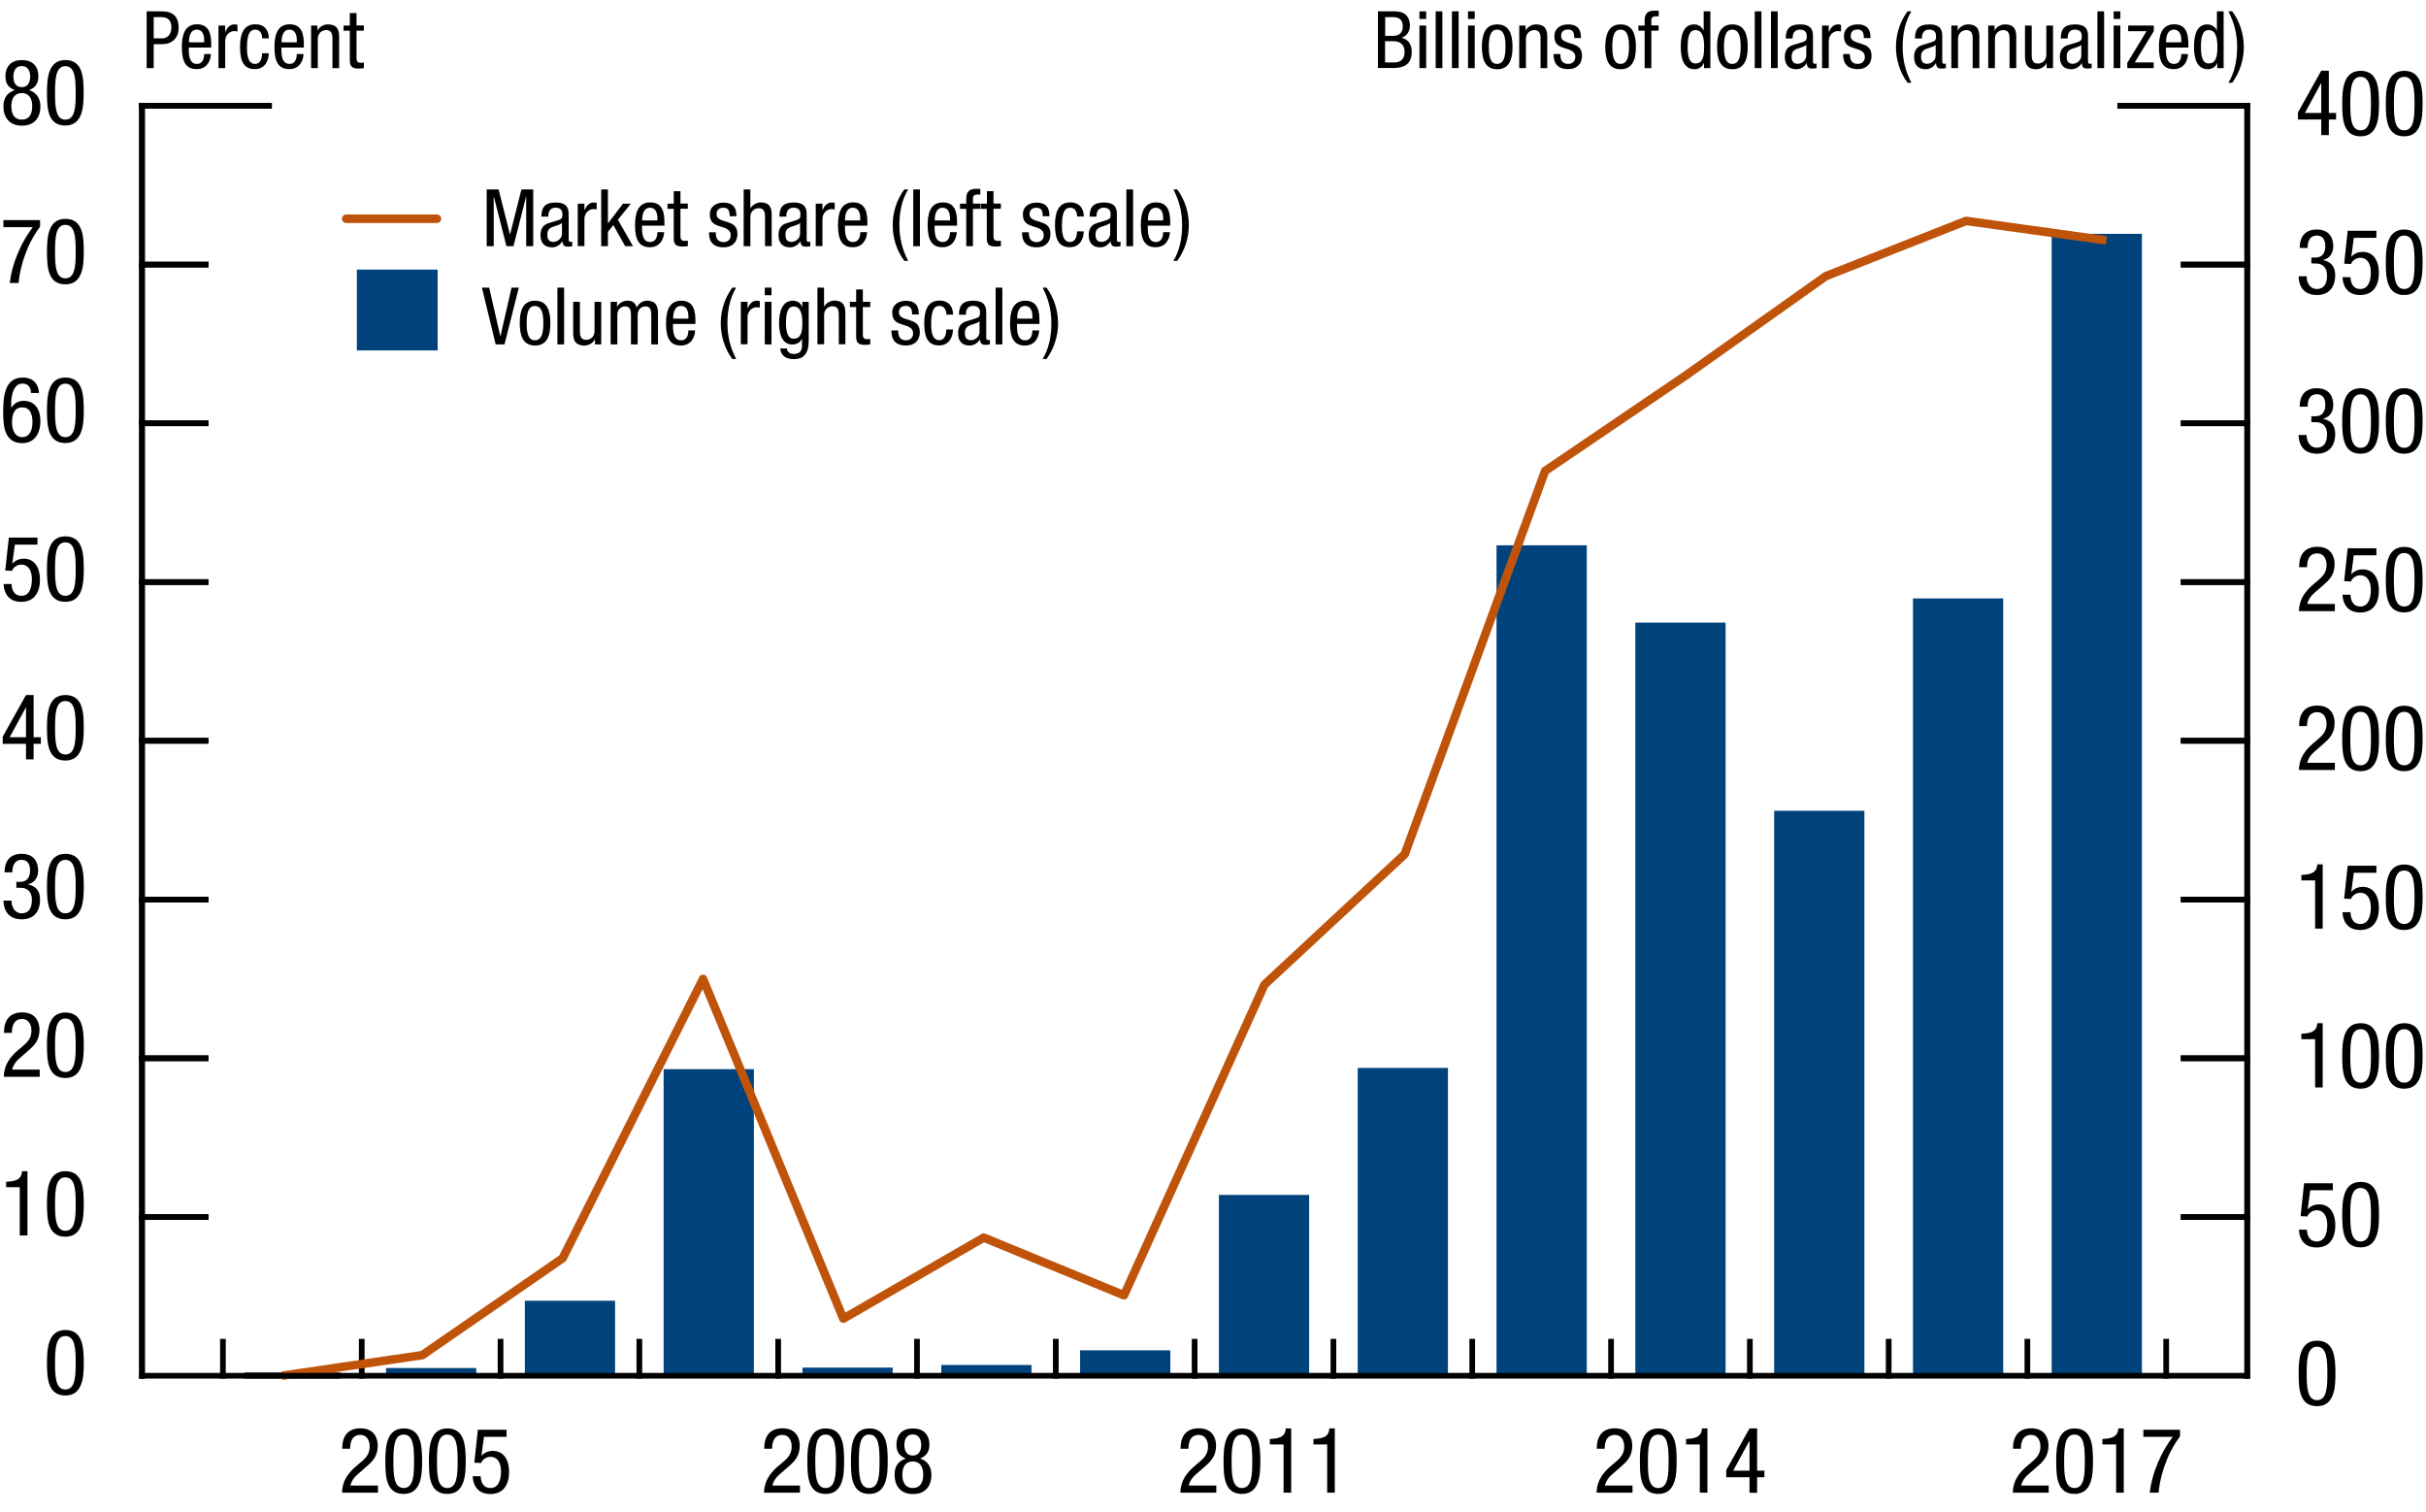 <?xml version="1.0" encoding="utf-8"?>
<!-- Generator: Adobe Illustrator 22.0.1, SVG Export Plug-In . SVG Version: 6.00 Build 0)  -->
<svg version="1.1" id="_x3C_Layer_x3E_" xmlns="http://www.w3.org/2000/svg" xmlns:xlink="http://www.w3.org/1999/xlink" x="0px"
	 y="0px" viewBox="0 0 213.74 133.22" style="enable-background:new 0 0 213.74 133.22;" xml:space="preserve">
<style type="text/css">
	.st0{fill:none;stroke:#000000;stroke-width:0.5;stroke-linecap:square;stroke-miterlimit:10;}
	.st1{fill:#00437C;}
	.st2{fill:none;stroke:#BF530A;stroke-width:0.75;stroke-linejoin:round;stroke-miterlimit:10;}
	.st3{fill:none;stroke:#BF530A;stroke-width:0.75;stroke-linecap:round;stroke-linejoin:round;stroke-miterlimit:10;}
</style>
<g>
	<rect x="21.79" y="121.17" class="st0" width="7.95" height="0.03"/>
	<rect x="34.01" y="120.52" class="st1" width="7.95" height="0.68"/>
	<rect x="46.24" y="114.59" class="st1" width="7.95" height="6.61"/>
	<rect x="58.47" y="94.19" class="st1" width="7.95" height="27.01"/>
	<rect x="70.7" y="120.48" class="st1" width="7.95" height="0.71"/>
	<rect x="82.93" y="120.25" class="st1" width="7.95" height="0.94"/>
	<rect x="95.16" y="118.96" class="st1" width="7.95" height="2.24"/>
	<rect x="107.39" y="105.27" class="st1" width="7.95" height="15.93"/>
	<rect x="119.62" y="94.08" class="st1" width="7.95" height="27.11"/>
	<rect x="131.85" y="48.04" class="st1" width="7.95" height="73.16"/>
	<rect x="144.08" y="54.85" class="st1" width="7.95" height="66.35"/>
	<rect x="156.31" y="71.43" class="st1" width="7.95" height="49.77"/>
	<rect x="168.54" y="52.72" class="st1" width="7.95" height="68.47"/>
	<rect x="180.76" y="20.6" class="st1" width="7.95" height="100.6"/>
	<line class="st0" x1="197.99" y1="107.22" x2="192.39" y2="107.22"/>
	<line class="st0" x1="197.99" y1="93.23" x2="192.39" y2="93.23"/>
	<line class="st0" x1="197.99" y1="79.25" x2="192.39" y2="79.25"/>
	<line class="st0" x1="197.99" y1="65.26" x2="192.39" y2="65.26"/>
	<line class="st0" x1="197.99" y1="51.28" x2="192.39" y2="51.28"/>
	<line class="st0" x1="197.99" y1="37.29" x2="192.39" y2="37.29"/>
	<line class="st0" x1="197.99" y1="23.31" x2="192.39" y2="23.31"/>
	<line class="st0" x1="197.99" y1="9.32" x2="192.39" y2="9.32"/>
	<g>
		<path d="M202.52,121.02c0-1.25,0.08-2.91,1.62-2.91s1.62,1.53,1.62,2.91c0,1.19-0.08,2.86-1.62,2.86S202.52,122.36,202.52,121.02z
			 M204.14,123.35c0.86,0,0.91-1.14,0.91-2.33c0-1.25-0.05-2.38-0.91-2.38s-0.91,1.13-0.91,2.38
			C203.23,122.21,203.28,123.35,204.14,123.35z"/>
	</g>
	<g>
		<path d="M203,104.24h2.53v0.62h-1.99l-0.22,1.64l0.02,0.02c0.23-0.28,0.61-0.42,0.99-0.42c0.86,0,1.42,0.67,1.42,1.86
			c0,1.06-0.46,1.94-1.65,1.94c-1.34,0-1.55-1.11-1.55-1.57h0.7c0,0.3,0.11,1.04,0.86,1.04c0.8,0,0.93-0.9,0.93-1.47
			c0-0.62-0.23-1.28-0.94-1.28c-0.49,0-0.8,0.42-0.8,0.55l-0.61-0.03L203,104.24z"/>
		<path d="M206.36,107.03c0-1.25,0.08-2.91,1.62-2.91s1.62,1.53,1.62,2.91c0,1.19-0.08,2.86-1.62,2.86S206.36,108.38,206.36,107.03z
			 M207.98,109.37c0.86,0,0.91-1.14,0.91-2.33c0-1.25-0.05-2.38-0.91-2.38s-0.91,1.13-0.91,2.38
			C207.07,108.23,207.12,109.37,207.98,109.37z"/>
	</g>
	<g>
		<path d="M202.76,91.07c0.71-0.04,1.36-0.12,1.4-0.93h0.48v5.66h-0.67v-4.25h-1.21V91.07z"/>
		<path d="M206.36,93.05c0-1.25,0.08-2.91,1.62-2.91s1.62,1.53,1.62,2.91c0,1.19-0.08,2.86-1.62,2.86S206.36,94.39,206.36,93.05z
			 M207.98,95.38c0.86,0,0.91-1.14,0.91-2.33c0-1.25-0.05-2.38-0.91-2.38s-0.91,1.13-0.91,2.38
			C207.07,94.24,207.12,95.38,207.98,95.38z"/>
		<path d="M210.2,93.05c0-1.25,0.08-2.91,1.62-2.91s1.62,1.53,1.62,2.91c0,1.19-0.08,2.86-1.62,2.86S210.2,94.39,210.2,93.05z
			 M211.82,95.38c0.86,0,0.91-1.14,0.91-2.33c0-1.25-0.05-2.38-0.91-2.38s-0.91,1.13-0.91,2.38
			C210.91,94.24,210.96,95.38,211.82,95.38z"/>
	</g>
	<g>
		<path d="M202.76,77.08c0.71-0.04,1.36-0.12,1.4-0.93h0.48v5.66h-0.67v-4.25h-1.21V77.08z"/>
		<path d="M206.84,76.27h2.53v0.62h-1.99l-0.22,1.64l0.02,0.02c0.23-0.28,0.61-0.42,0.99-0.42c0.86,0,1.42,0.67,1.42,1.86
			c0,1.06-0.46,1.94-1.65,1.94c-1.34,0-1.55-1.11-1.55-1.57h0.7c0,0.3,0.11,1.04,0.86,1.04c0.8,0,0.93-0.9,0.93-1.47
			c0-0.62-0.23-1.28-0.94-1.28c-0.49,0-0.8,0.42-0.8,0.55l-0.61-0.03L206.84,76.27z"/>
		<path d="M210.2,79.07c0-1.25,0.08-2.91,1.62-2.91s1.62,1.53,1.62,2.91c0,1.19-0.08,2.86-1.62,2.86S210.2,80.41,210.2,79.07z
			 M211.82,81.4c0.86,0,0.91-1.14,0.91-2.33c0-1.25-0.05-2.38-0.91-2.38s-0.91,1.13-0.91,2.38C210.91,80.26,210.96,81.4,211.82,81.4
			z"/>
	</g>
	<g>
		<path d="M205.72,67.83h-3.17c0-1.06,0.59-1.78,1.22-2.32l0.46-0.39c0.46-0.39,0.75-0.74,0.75-1.36c0-0.48-0.22-1.02-0.82-1.02
			c-0.87,0-0.9,0.9-0.9,1.22h-0.7c0-1.06,0.45-1.8,1.61-1.8c1.31,0,1.52,1.02,1.52,1.51c0,0.86-0.36,1.33-0.99,1.86l-0.8,0.7
			c-0.31,0.26-0.53,0.59-0.62,0.97h2.43V67.83z"/>
		<path d="M206.36,65.08c0-1.25,0.08-2.91,1.62-2.91s1.62,1.53,1.62,2.91c0,1.19-0.08,2.86-1.62,2.86S206.36,66.42,206.36,65.08z
			 M207.98,67.42c0.86,0,0.91-1.14,0.91-2.33c0-1.25-0.05-2.38-0.91-2.38s-0.91,1.13-0.91,2.38
			C207.07,66.27,207.12,67.42,207.98,67.42z"/>
		<path d="M210.2,65.08c0-1.25,0.08-2.91,1.62-2.91s1.62,1.53,1.62,2.91c0,1.19-0.08,2.86-1.62,2.86S210.2,66.42,210.2,65.08z
			 M211.82,67.42c0.86,0,0.91-1.14,0.91-2.33c0-1.25-0.05-2.38-0.91-2.38s-0.91,1.13-0.91,2.38
			C210.91,66.27,210.96,67.42,211.82,67.42z"/>
	</g>
	<g>
		<path d="M205.72,53.84h-3.17c0-1.06,0.59-1.78,1.22-2.32l0.46-0.39c0.46-0.39,0.75-0.74,0.75-1.36c0-0.48-0.22-1.02-0.82-1.02
			c-0.87,0-0.9,0.9-0.9,1.22h-0.7c0-1.06,0.45-1.8,1.61-1.8c1.31,0,1.52,1.02,1.52,1.51c0,0.86-0.36,1.33-0.99,1.86l-0.8,0.7
			c-0.31,0.26-0.53,0.59-0.62,0.97h2.43V53.84z"/>
		<path d="M206.84,48.3h2.53v0.62h-1.99l-0.22,1.64l0.02,0.02c0.23-0.28,0.61-0.42,0.99-0.42c0.86,0,1.42,0.67,1.42,1.86
			c0,1.06-0.46,1.94-1.65,1.94c-1.34,0-1.55-1.11-1.55-1.57h0.7c0,0.3,0.11,1.04,0.86,1.04c0.8,0,0.93-0.9,0.93-1.47
			c0-0.62-0.23-1.28-0.94-1.28c-0.49,0-0.8,0.42-0.8,0.55l-0.61-0.03L206.84,48.3z"/>
		<path d="M210.2,51.09c0-1.25,0.08-2.91,1.62-2.91s1.62,1.53,1.62,2.91c0,1.19-0.08,2.86-1.62,2.86S210.2,52.44,210.2,51.09z
			 M211.82,53.43c0.86,0,0.91-1.14,0.91-2.33c0-1.25-0.05-2.38-0.91-2.38s-0.91,1.13-0.91,2.38
			C210.91,52.29,210.96,53.43,211.82,53.43z"/>
	</g>
	<g>
		<path d="M203.66,36.67h0.35c0.6,0,0.86-0.43,0.86-1c0-0.51-0.19-0.94-0.74-0.94c-0.74,0-0.82,0.7-0.82,1.1h-0.7
			c0-0.96,0.46-1.63,1.5-1.63c1.18,0,1.46,0.83,1.46,1.47c0,0.58-0.28,1.06-0.88,1.21v0.02c0.64,0.13,1.05,0.53,1.05,1.32
			c0,1.03-0.52,1.75-1.61,1.75c-1.52,0-1.61-1.32-1.61-1.58v-0.07h0.7c0,0.52,0.26,1.12,0.9,1.12c0.42,0,0.9-0.21,0.9-1.17
			c0-0.67-0.32-1.08-1.02-1.08h-0.36V36.67z"/>
		<path d="M206.36,37.11c0-1.25,0.08-2.91,1.62-2.91s1.62,1.53,1.62,2.91c0,1.19-0.08,2.86-1.62,2.86S206.36,38.46,206.36,37.11z
			 M207.98,39.45c0.86,0,0.91-1.14,0.91-2.33c0-1.25-0.05-2.38-0.91-2.38s-0.91,1.13-0.91,2.38
			C207.07,38.3,207.12,39.45,207.98,39.45z"/>
		<path d="M210.2,37.11c0-1.25,0.08-2.91,1.62-2.91s1.62,1.53,1.62,2.91c0,1.19-0.08,2.86-1.62,2.86S210.2,38.46,210.2,37.11z
			 M211.82,39.45c0.86,0,0.91-1.14,0.91-2.33c0-1.25-0.05-2.38-0.91-2.38s-0.91,1.13-0.91,2.38
			C210.91,38.3,210.96,39.45,211.82,39.45z"/>
	</g>
	<g>
		<path d="M203.66,22.69h0.35c0.6,0,0.86-0.43,0.86-1c0-0.51-0.19-0.94-0.74-0.94c-0.74,0-0.82,0.7-0.82,1.1h-0.7
			c0-0.96,0.46-1.63,1.5-1.63c1.18,0,1.46,0.83,1.46,1.47c0,0.58-0.28,1.06-0.88,1.21v0.02c0.64,0.13,1.05,0.53,1.05,1.32
			c0,1.03-0.52,1.75-1.61,1.75c-1.52,0-1.61-1.32-1.61-1.58v-0.07h0.7c0,0.52,0.26,1.12,0.9,1.12c0.42,0,0.9-0.21,0.9-1.17
			c0-0.67-0.32-1.08-1.02-1.08h-0.36V22.69z"/>
		<path d="M206.84,20.33h2.53v0.62h-1.99l-0.22,1.64l0.02,0.02c0.23-0.28,0.61-0.42,0.99-0.42c0.86,0,1.42,0.67,1.42,1.86
			c0,1.06-0.46,1.94-1.65,1.94c-1.34,0-1.55-1.11-1.55-1.57h0.7c0,0.3,0.11,1.04,0.86,1.04c0.8,0,0.93-0.9,0.93-1.47
			c0-0.62-0.23-1.28-0.94-1.28c-0.49,0-0.8,0.42-0.8,0.55l-0.61-0.03L206.84,20.33z"/>
		<path d="M210.2,23.13c0-1.25,0.08-2.91,1.62-2.91s1.62,1.53,1.62,2.91c0,1.19-0.08,2.86-1.62,2.86S210.2,24.47,210.2,23.13z
			 M211.82,25.46c0.86,0,0.91-1.14,0.91-2.33c0-1.25-0.05-2.38-0.91-2.38s-0.91,1.13-0.91,2.38
			C210.91,24.32,210.96,25.46,211.82,25.46z"/>
	</g>
	<g>
		<path d="M204.51,6.23h0.67v3.72h0.64v0.58h-0.64v1.37h-0.67v-1.37h-2.05V9.9L204.51,6.23z M203.07,9.95h1.44V7.34h-0.02
			L203.07,9.95z"/>
		<path d="M206.36,9.15c0-1.25,0.08-2.91,1.62-2.91s1.62,1.53,1.62,2.91c0,1.19-0.08,2.86-1.62,2.86S206.36,10.49,206.36,9.15z
			 M207.98,11.48c0.86,0,0.91-1.14,0.91-2.33c0-1.25-0.05-2.38-0.91-2.38s-0.91,1.13-0.91,2.38
			C207.07,10.34,207.12,11.48,207.98,11.48z"/>
		<path d="M210.2,9.15c0-1.25,0.08-2.91,1.62-2.91s1.62,1.53,1.62,2.91c0,1.19-0.08,2.86-1.62,2.86S210.2,10.49,210.2,9.15z
			 M211.82,11.48c0.86,0,0.91-1.14,0.91-2.33c0-1.25-0.05-2.38-0.91-2.38s-0.91,1.13-0.91,2.38
			C210.91,10.34,210.96,11.48,211.82,11.48z"/>
	</g>
	<line class="st0" x1="197.99" y1="121.2" x2="197.99" y2="9.32"/>
	<line class="st0" x1="197.99" y1="9.32" x2="186.8" y2="9.32"/>
	<line class="st0" x1="12.51" y1="121.2" x2="12.51" y2="9.32"/>
	<line class="st0" x1="12.51" y1="9.32" x2="23.7" y2="9.32"/>
	<line class="st0" x1="12.51" y1="107.22" x2="18.11" y2="107.22"/>
	<line class="st0" x1="12.51" y1="93.23" x2="18.11" y2="93.23"/>
	<line class="st0" x1="12.51" y1="79.25" x2="18.11" y2="79.25"/>
	<line class="st0" x1="12.51" y1="65.26" x2="18.11" y2="65.26"/>
	<line class="st0" x1="12.51" y1="51.28" x2="18.11" y2="51.28"/>
	<line class="st0" x1="12.51" y1="37.29" x2="18.11" y2="37.29"/>
	<line class="st0" x1="12.51" y1="23.31" x2="18.11" y2="23.31"/>
	<line class="st0" x1="12.51" y1="9.32" x2="18.11" y2="9.32"/>
	<line class="st0" x1="19.64" y1="121.2" x2="19.64" y2="118.2"/>
	<line class="st0" x1="31.87" y1="121.2" x2="31.87" y2="118.2"/>
	<line class="st0" x1="44.1" y1="121.2" x2="44.1" y2="118.2"/>
	<line class="st0" x1="56.33" y1="121.2" x2="56.33" y2="118.2"/>
	<line class="st0" x1="68.56" y1="121.2" x2="68.56" y2="118.2"/>
	<line class="st0" x1="80.79" y1="121.2" x2="80.79" y2="118.2"/>
	<line class="st0" x1="93.02" y1="121.2" x2="93.02" y2="118.2"/>
	<line class="st0" x1="105.25" y1="121.2" x2="105.25" y2="118.2"/>
	<line class="st0" x1="117.48" y1="121.2" x2="117.48" y2="118.2"/>
	<line class="st0" x1="129.71" y1="121.2" x2="129.71" y2="118.2"/>
	<line class="st0" x1="141.94" y1="121.2" x2="141.94" y2="118.2"/>
	<line class="st0" x1="154.17" y1="121.2" x2="154.17" y2="118.2"/>
	<line class="st0" x1="166.4" y1="121.2" x2="166.4" y2="118.2"/>
	<line class="st0" x1="178.62" y1="121.2" x2="178.62" y2="118.2"/>
	<line class="st0" x1="190.85" y1="121.2" x2="190.85" y2="118.2"/>
	<g>
		<path d="M121.41,1h1.53c0.65,0,1.28,0.31,1.28,1.28c0,0.46-0.27,0.91-0.73,1.04v0.01c0.62,0.15,0.89,0.62,0.89,1.23
			c0,1.02-0.57,1.43-1.62,1.43h-1.36V1z M122.03,3.16h0.71c0.26,0,0.85-0.06,0.85-0.83c0-0.53-0.25-0.82-0.86-0.82h-0.69V3.16z
			 M122.03,5.5h0.84c0.65,0,0.88-0.44,0.88-0.92c0-0.69-0.44-0.95-0.98-0.95h-0.74V5.5z"/>
		<path d="M125.06,1h0.59v0.67h-0.59V1z M125.06,2.25h0.59V6h-0.59V2.25z"/>
		<path d="M126.49,1h0.59v5h-0.59V1z"/>
		<path d="M127.92,1h0.59v5h-0.59V1z"/>
		<path d="M129.34,1h0.59v0.67h-0.59V1z M129.34,2.25h0.59V6h-0.59V2.25z"/>
		<path d="M131.91,2.15c1.09,0,1.35,0.92,1.35,1.98s-0.27,1.97-1.35,1.97c-1.09,0-1.35-0.92-1.35-1.97S130.82,2.15,131.91,2.15z
			 M132.64,4.12c0-0.81-0.11-1.51-0.75-1.51c-0.6,0-0.72,0.7-0.72,1.51s0.12,1.51,0.72,1.51C132.52,5.63,132.64,4.93,132.64,4.12z"
			/>
		<path d="M133.85,2.25h0.56v0.44h0.01c0.16-0.34,0.55-0.54,0.91-0.54c0.99,0,0.99,0.74,0.99,1.19V6h-0.59V3.41
			c0-0.29-0.02-0.76-0.55-0.76c-0.31,0-0.74,0.22-0.74,0.76V6h-0.59V2.25z"/>
		<path d="M138.7,3.34c0-0.48-0.13-0.74-0.55-0.74c-0.19,0-0.61,0.05-0.61,0.57c0,0.45,0.46,0.53,0.92,0.68
			c0.45,0.15,0.92,0.31,0.92,1.06c0,0.78-0.51,1.18-1.21,1.18c-1.27,0-1.29-0.95-1.29-1.33h0.59c0,0.46,0.12,0.87,0.7,0.87
			c0.19,0,0.62-0.09,0.62-0.62c0-0.5-0.47-0.62-0.92-0.76c-0.46-0.15-0.92-0.29-0.92-1.06c0-0.7,0.55-1.04,1.2-1.04
			c1.09,0,1.14,0.76,1.14,1.2H138.7z"/>
		<path d="M142.78,2.15c1.09,0,1.35,0.92,1.35,1.98s-0.27,1.97-1.35,1.97c-1.09,0-1.35-0.92-1.35-1.97S141.7,2.15,142.78,2.15z
			 M143.52,4.12c0-0.81-0.11-1.51-0.75-1.51c-0.6,0-0.72,0.7-0.72,1.51s0.12,1.51,0.72,1.51C143.39,5.63,143.52,4.93,143.52,4.12z"
			/>
		<path d="M144.9,2.71h-0.55V2.25h0.55V1.8c0-0.57,0.25-0.86,0.81-0.86h0.43v0.5h-0.27c-0.25,0-0.38,0.1-0.38,0.36v0.44h0.64v0.46
			h-0.64V6h-0.59V2.71z"/>
		<path d="M150.69,6h-0.56V5.54h-0.01c-0.08,0.28-0.41,0.56-0.81,0.56c-0.89,0-1.23-0.8-1.23-1.97c0-0.78,0.12-1.98,1.18-1.98
			c0.34,0,0.69,0.2,0.83,0.53h0.01V1h0.59V6z M149.38,5.59c0.64,0,0.76-0.61,0.76-1.47c0-0.73-0.12-1.47-0.76-1.47
			c-0.54,0-0.69,0.57-0.69,1.47S148.84,5.59,149.38,5.59z"/>
		<path d="M152.63,2.15c1.09,0,1.35,0.92,1.35,1.98s-0.27,1.97-1.35,1.97c-1.09,0-1.35-0.92-1.35-1.97S151.54,2.15,152.63,2.15z
			 M153.36,4.12c0-0.81-0.11-1.51-0.75-1.51c-0.6,0-0.72,0.7-0.72,1.51s0.12,1.51,0.72,1.51C153.24,5.63,153.36,4.93,153.36,4.12z"
			/>
		<path d="M154.6,1h0.59v5h-0.59V1z"/>
		<path d="M156.03,1h0.59v5h-0.59V1z"/>
		<path d="M157.33,3.38c0-0.85,0.36-1.23,1.26-1.23c1.14,0,1.14,0.69,1.14,1.08v2.09c0,0.16-0.01,0.3,0.18,0.3
			c0.08,0,0.11-0.01,0.14-0.04v0.42c-0.05,0.01-0.2,0.04-0.34,0.04c-0.22,0-0.51,0-0.53-0.48h-0.01c-0.19,0.34-0.55,0.54-0.9,0.54
			c-0.7,0-1.02-0.42-1.02-1.09c0-0.53,0.22-0.89,0.71-1.04l0.79-0.24c0.43-0.13,0.43-0.26,0.43-0.57c0-0.36-0.21-0.55-0.6-0.55
			c-0.64,0-0.64,0.59-0.64,0.74v0.04H157.33z M159.14,3.95c-0.23,0.23-0.74,0.27-1,0.44c-0.19,0.12-0.29,0.27-0.29,0.59
			c0,0.39,0.13,0.64,0.53,0.64c0.39,0,0.76-0.32,0.76-0.71V3.95z"/>
		<path d="M160.53,2.25h0.59v0.56h0.01c0.17-0.36,0.39-0.66,0.81-0.66c0.12,0,0.2,0.01,0.26,0.04v0.58
			c-0.06-0.01-0.13-0.03-0.31-0.03c-0.29,0-0.77,0.27-0.77,0.89V6h-0.59V2.25z"/>
		<path d="M164.21,3.34c0-0.48-0.13-0.74-0.55-0.74c-0.19,0-0.61,0.05-0.61,0.57c0,0.45,0.46,0.53,0.92,0.68
			c0.45,0.15,0.92,0.31,0.92,1.06c0,0.78-0.51,1.18-1.21,1.18c-1.27,0-1.29-0.95-1.29-1.33h0.59c0,0.46,0.12,0.87,0.7,0.87
			c0.19,0,0.62-0.09,0.62-0.62c0-0.5-0.47-0.62-0.92-0.76c-0.46-0.15-0.92-0.29-0.92-1.06c0-0.7,0.55-1.04,1.2-1.04
			c1.09,0,1.14,0.76,1.14,1.2H164.21z"/>
		<path d="M168.4,1c-0.57,0.93-0.77,2.05-0.77,3.14c0,1.14,0.25,2.14,0.77,3.15h-0.34c-0.67-0.9-1.02-2.03-1.02-3.15
			c0-1.12,0.35-2.23,1.02-3.14H168.4z"/>
		<path d="M168.72,3.38c0-0.85,0.36-1.23,1.26-1.23c1.14,0,1.14,0.69,1.14,1.08v2.09c0,0.16-0.01,0.3,0.18,0.3
			c0.08,0,0.11-0.01,0.14-0.04v0.42c-0.05,0.01-0.2,0.04-0.34,0.04c-0.22,0-0.51,0-0.53-0.48h-0.01c-0.19,0.34-0.55,0.54-0.9,0.54
			c-0.7,0-1.02-0.42-1.02-1.09c0-0.53,0.22-0.89,0.71-1.04l0.79-0.24c0.43-0.13,0.43-0.26,0.43-0.57c0-0.36-0.21-0.55-0.6-0.55
			c-0.64,0-0.64,0.59-0.64,0.74v0.04H168.72z M170.54,3.95c-0.23,0.23-0.74,0.27-1,0.44c-0.19,0.12-0.29,0.27-0.29,0.59
			c0,0.39,0.13,0.64,0.53,0.64c0.39,0,0.76-0.32,0.76-0.71V3.95z"/>
		<path d="M171.92,2.25h0.56v0.44h0.01c0.16-0.34,0.55-0.54,0.91-0.54c0.99,0,0.99,0.74,0.99,1.19V6h-0.59V3.41
			c0-0.29-0.02-0.76-0.55-0.76c-0.31,0-0.74,0.22-0.74,0.76V6h-0.59V2.25z"/>
		<path d="M175.17,2.25h0.56v0.44h0.01c0.16-0.34,0.55-0.54,0.91-0.54c0.99,0,0.99,0.74,0.99,1.19V6h-0.59V3.41
			c0-0.29-0.02-0.76-0.55-0.76c-0.31,0-0.74,0.22-0.74,0.76V6h-0.59V2.25z"/>
		<path d="M180.88,6h-0.56V5.56h-0.01c-0.16,0.34-0.55,0.54-0.91,0.54c-0.99,0-0.99-0.74-0.99-1.19V2.25h0.59v2.59
			c0,0.29,0.02,0.76,0.55,0.76c0.31,0,0.74-0.22,0.74-0.76V2.25h0.59V6z"/>
		<path d="M181.56,3.38c0-0.85,0.36-1.23,1.26-1.23c1.14,0,1.14,0.69,1.14,1.08v2.09c0,0.16-0.01,0.3,0.18,0.3
			c0.08,0,0.11-0.01,0.14-0.04v0.42c-0.05,0.01-0.2,0.04-0.34,0.04c-0.22,0-0.51,0-0.53-0.48h-0.01c-0.19,0.34-0.55,0.54-0.9,0.54
			c-0.7,0-1.02-0.42-1.02-1.09c0-0.53,0.22-0.89,0.71-1.04l0.79-0.24c0.43-0.13,0.43-0.26,0.43-0.57c0-0.36-0.21-0.55-0.6-0.55
			c-0.64,0-0.64,0.59-0.64,0.74v0.04H181.56z M183.37,3.95c-0.23,0.23-0.74,0.27-1,0.44c-0.19,0.12-0.29,0.27-0.29,0.59
			c0,0.39,0.13,0.64,0.53,0.64c0.39,0,0.76-0.32,0.76-0.71V3.95z"/>
		<path d="M184.79,1h0.59v5h-0.59V1z"/>
		<path d="M186.22,1h0.59v0.67h-0.59V1z M186.22,2.25h0.59V6h-0.59V2.25z"/>
		<path d="M187.5,2.25h2.26v0.49l-1.68,2.76h1.67V6h-2.33V5.54l1.7-2.79h-1.62V2.25z"/>
		<path d="M190.82,4.19c0,0.58,0,1.44,0.72,1.44c0.56,0,0.64-0.58,0.64-0.87h0.59c0,0.4-0.23,1.33-1.26,1.33
			c-0.92,0-1.3-0.63-1.3-1.93c0-0.93,0.18-2.02,1.34-2.02c1.15,0,1.25,1,1.25,1.81v0.24H190.82z M192.18,3.73v-0.2
			c0-0.42-0.13-0.92-0.65-0.92c-0.62,0-0.69,0.76-0.69,0.98v0.14H192.18z"/>
		<path d="M195.91,6h-0.56V5.54h-0.01c-0.08,0.28-0.41,0.56-0.81,0.56c-0.89,0-1.23-0.8-1.23-1.97c0-0.78,0.12-1.98,1.18-1.98
			c0.34,0,0.69,0.2,0.83,0.53h0.01V1h0.59V6z M194.6,5.59c0.64,0,0.76-0.61,0.76-1.47c0-0.73-0.12-1.47-0.76-1.47
			c-0.54,0-0.69,0.57-0.69,1.47S194.06,5.59,194.6,5.59z"/>
		<path d="M196.33,7.29c0.57-0.93,0.77-2.05,0.77-3.15c0-1.14-0.25-2.14-0.77-3.14h0.34c0.67,0.9,1.02,2.03,1.02,3.14
			c0,1.12-0.35,2.23-1.02,3.15H196.33z"/>
	</g>
	<polyline class="st2" points="24.84,121.2 37.21,119.38 49.57,110.85 61.94,86.24 74.3,116.17 86.67,109.03 99.03,114.11 
		111.4,86.75 123.76,75.26 136.13,41.49 148.49,33.1 160.86,24.33 173.22,19.46 185.59,21.18 	"/>
	<line class="st0" x1="12.51" y1="107.22" x2="18.11" y2="107.22"/>
	<line class="st0" x1="12.51" y1="93.23" x2="18.11" y2="93.23"/>
	<line class="st0" x1="12.51" y1="79.25" x2="18.11" y2="79.25"/>
	<line class="st0" x1="12.51" y1="65.26" x2="18.11" y2="65.26"/>
	<line class="st0" x1="12.51" y1="51.28" x2="18.11" y2="51.28"/>
	<line class="st0" x1="12.51" y1="37.29" x2="18.11" y2="37.29"/>
	<line class="st0" x1="12.51" y1="23.31" x2="18.11" y2="23.31"/>
	<line class="st0" x1="12.51" y1="9.32" x2="18.11" y2="9.32"/>
	<g>
		<path d="M4.14,120.08c0-1.25,0.08-2.91,1.62-2.91s1.62,1.53,1.62,2.91c0,1.19-0.08,2.86-1.62,2.86S4.14,121.42,4.14,120.08z
			 M5.76,122.41c0.86,0,0.91-1.14,0.91-2.33c0-1.25-0.05-2.38-0.91-2.38s-0.91,1.13-0.91,2.38C4.85,121.27,4.89,122.41,5.76,122.41z
			"/>
	</g>
	<g>
		<path d="M0.54,104.11c0.71-0.04,1.36-0.12,1.4-0.93h0.48v5.66H1.74v-4.25H0.54V104.11z"/>
		<path d="M4.14,106.09c0-1.25,0.08-2.91,1.62-2.91s1.62,1.53,1.62,2.91c0,1.19-0.08,2.86-1.62,2.86S4.14,107.44,4.14,106.09z
			 M5.76,108.43c0.86,0,0.91-1.14,0.91-2.33c0-1.25-0.05-2.38-0.91-2.38s-0.91,1.13-0.91,2.38C4.85,107.29,4.9,108.43,5.76,108.43z"
			/>
	</g>
	<g>
		<path d="M3.5,94.86H0.34c0-1.06,0.59-1.78,1.22-2.32l0.46-0.39c0.46-0.39,0.75-0.74,0.75-1.36c0-0.48-0.22-1.02-0.82-1.02
			c-0.87,0-0.9,0.9-0.9,1.22h-0.7c0-1.06,0.45-1.8,1.61-1.8c1.31,0,1.52,1.02,1.52,1.51c0,0.86-0.36,1.33-0.99,1.86l-0.8,0.7
			c-0.31,0.26-0.53,0.59-0.62,0.97H3.5V94.86z"/>
		<path d="M4.14,92.11c0-1.25,0.08-2.91,1.62-2.91s1.62,1.53,1.62,2.91c0,1.19-0.08,2.86-1.62,2.86S4.14,93.45,4.14,92.11z
			 M5.76,94.44c0.86,0,0.91-1.14,0.91-2.33c0-1.25-0.05-2.38-0.91-2.38s-0.91,1.13-0.91,2.38C4.85,93.3,4.9,94.44,5.76,94.44z"/>
	</g>
	<g>
		<path d="M1.44,77.69h0.35c0.6,0,0.86-0.43,0.86-1c0-0.51-0.19-0.94-0.74-0.94c-0.74,0-0.82,0.7-0.82,1.1H0.4
			c0-0.96,0.46-1.63,1.5-1.63c1.18,0,1.46,0.83,1.46,1.47c0,0.58-0.28,1.06-0.88,1.21v0.02c0.64,0.13,1.05,0.53,1.05,1.32
			c0,1.03-0.52,1.75-1.61,1.75c-1.52,0-1.61-1.32-1.61-1.58v-0.07h0.7c0,0.52,0.26,1.12,0.9,1.12c0.42,0,0.9-0.21,0.9-1.17
			c0-0.67-0.32-1.08-1.02-1.08H1.44V77.69z"/>
		<path d="M4.14,78.13c0-1.25,0.08-2.91,1.62-2.91s1.62,1.53,1.62,2.91c0,1.19-0.08,2.86-1.62,2.86S4.14,79.47,4.14,78.13z
			 M5.76,80.46c0.86,0,0.91-1.14,0.91-2.33c0-1.25-0.05-2.38-0.91-2.38s-0.91,1.13-0.91,2.38C4.85,79.32,4.9,80.46,5.76,80.46z"/>
	</g>
	<g>
		<path d="M2.29,61.23h0.67v3.72H3.6v0.58H2.96v1.37H2.29v-1.37H0.24v-0.63L2.29,61.23z M0.85,64.95h1.44v-2.61H2.27L0.85,64.95z"/>
		<path d="M4.14,64.14c0-1.25,0.08-2.91,1.62-2.91s1.62,1.53,1.62,2.91c0,1.19-0.08,2.86-1.62,2.86S4.14,65.48,4.14,64.14z
			 M5.76,66.47c0.86,0,0.91-1.14,0.91-2.33c0-1.25-0.05-2.38-0.91-2.38s-0.91,1.13-0.91,2.38C4.85,65.33,4.9,66.47,5.76,66.47z"/>
	</g>
	<g>
		<path d="M0.78,47.36H3.3v0.62H1.31l-0.22,1.64l0.02,0.02c0.23-0.28,0.61-0.42,0.99-0.42c0.86,0,1.42,0.67,1.42,1.86
			c0,1.06-0.46,1.94-1.65,1.94c-1.34,0-1.55-1.11-1.55-1.57h0.7c0,0.3,0.11,1.04,0.86,1.04c0.8,0,0.93-0.9,0.93-1.47
			c0-0.62-0.23-1.28-0.94-1.28c-0.49,0-0.8,0.42-0.8,0.55l-0.61-0.03L0.78,47.36z"/>
		<path d="M4.14,50.16c0-1.25,0.08-2.91,1.62-2.91s1.62,1.53,1.62,2.91c0,1.19-0.08,2.86-1.62,2.86S4.14,51.5,4.14,50.16z
			 M5.76,52.49c0.86,0,0.91-1.14,0.91-2.33c0-1.25-0.05-2.38-0.91-2.38s-0.91,1.13-0.91,2.38C4.85,51.35,4.9,52.49,5.76,52.49z"/>
	</g>
	<g>
		<path d="M2.73,34.62c0-0.48-0.26-0.83-0.74-0.83c-0.94,0-1,1.41-1,1.7v0.45H1c0.1-0.22,0.46-0.63,1.08-0.63
			c0.98,0,1.48,0.74,1.48,1.79c0,1.1-0.54,1.94-1.6,1.94c-1.57,0-1.68-1.51-1.68-2.69c0-1.3,0.08-3.09,1.72-3.09
			c1.31,0,1.43,1.1,1.43,1.36H2.73z M1.96,38.51c0.7,0,0.9-0.71,0.9-1.31c0-0.6-0.15-1.31-0.9-1.31s-0.9,0.71-0.9,1.31
			C1.06,37.79,1.26,38.51,1.96,38.51z"/>
		<path d="M4.14,36.17c0-1.25,0.08-2.91,1.62-2.91s1.62,1.53,1.62,2.91c0,1.19-0.08,2.86-1.62,2.86S4.14,37.51,4.14,36.17z
			 M5.76,38.51c0.86,0,0.91-1.14,0.91-2.33c0-1.25-0.05-2.38-0.91-2.38s-0.91,1.13-0.91,2.38C4.85,37.36,4.9,38.51,5.76,38.51z"/>
	</g>
	<g>
		<path d="M0.3,19.39h3.23v0.58c-0.31,0.41-0.76,1.09-1.11,1.94c-0.36,0.87-0.67,1.86-0.78,3.02H0.86c0.1-0.86,0.34-1.74,0.69-2.57
			c0.34-0.84,0.79-1.62,1.34-2.35H0.3V19.39z"/>
		<path d="M4.14,22.19c0-1.25,0.08-2.91,1.62-2.91s1.62,1.53,1.62,2.91c0,1.19-0.08,2.86-1.62,2.86S4.14,23.53,4.14,22.19z
			 M5.76,24.52c0.86,0,0.91-1.14,0.91-2.33c0-1.25-0.05-2.38-0.91-2.38s-0.91,1.13-0.91,2.38C4.85,23.38,4.9,24.52,5.76,24.52z"/>
	</g>
	<g>
		<path d="M1.3,7.94c-0.58-0.23-0.82-0.6-0.82-1.21c0-0.92,0.54-1.44,1.45-1.44s1.45,0.52,1.45,1.44c0,0.61-0.25,0.98-0.82,1.21
			c0.66,0.22,1,0.7,1,1.46c0,0.74-0.35,1.67-1.62,1.67S0.3,10.14,0.3,9.4C0.3,8.64,0.63,8.16,1.3,7.94z M1.92,10.54
			c0.66,0,0.92-0.5,0.92-1.17S2.57,8.2,1.92,8.2S1,8.7,1,9.37S1.26,10.54,1.92,10.54z M1.18,6.75c0,0.54,0.22,0.93,0.74,0.93
			c0.51,0,0.74-0.39,0.74-0.93c0-0.54-0.23-0.93-0.74-0.93C1.4,5.82,1.18,6.21,1.18,6.75z"/>
		<path d="M4.14,8.2c0-1.25,0.08-2.91,1.62-2.91S7.37,6.82,7.37,8.2c0,1.19-0.08,2.86-1.62,2.86S4.14,9.55,4.14,8.2z M5.76,10.54
			c0.86,0,0.91-1.14,0.91-2.33c0-1.25-0.05-2.38-0.91-2.38S4.85,6.96,4.85,8.2C4.85,9.4,4.9,10.54,5.76,10.54z"/>
	</g>
	<line class="st0" x1="12.51" y1="121.2" x2="12.51" y2="9.32"/>
	<line class="st0" x1="12.51" y1="9.32" x2="23.7" y2="9.32"/>
	<line class="st0" x1="197.99" y1="121.2" x2="197.99" y2="9.32"/>
	<line class="st0" x1="197.99" y1="9.32" x2="186.8" y2="9.32"/>
	<line class="st0" x1="197.99" y1="107.22" x2="192.39" y2="107.22"/>
	<line class="st0" x1="197.99" y1="93.23" x2="192.39" y2="93.23"/>
	<line class="st0" x1="197.99" y1="79.25" x2="192.39" y2="79.25"/>
	<line class="st0" x1="197.99" y1="65.26" x2="192.39" y2="65.26"/>
	<line class="st0" x1="197.99" y1="51.28" x2="192.39" y2="51.28"/>
	<line class="st0" x1="197.99" y1="37.29" x2="192.39" y2="37.29"/>
	<line class="st0" x1="197.99" y1="23.31" x2="192.39" y2="23.31"/>
	<g>
		<path d="M12.92,1h1.27c0.43,0,1.55,0,1.55,1.44c0,0.93-0.6,1.45-1.44,1.45h-0.76V6h-0.62V1z M13.53,3.38h0.74
			c0.45,0,0.83-0.31,0.83-0.97c0-0.55-0.25-0.9-0.87-0.9h-0.69V3.38z"/>
		<path d="M16.63,4.19c0,0.58,0,1.44,0.72,1.44c0.56,0,0.64-0.58,0.64-0.87h0.59c0,0.4-0.23,1.33-1.26,1.33
			c-0.92,0-1.3-0.63-1.3-1.93c0-0.93,0.18-2.02,1.34-2.02c1.15,0,1.25,1,1.25,1.81v0.24H16.63z M17.99,3.73v-0.2
			c0-0.42-0.13-0.92-0.65-0.92c-0.62,0-0.69,0.76-0.69,0.98v0.14H17.99z"/>
		<path d="M19.25,2.25h0.59v0.56h0.01c0.17-0.36,0.39-0.66,0.81-0.66c0.12,0,0.2,0.01,0.26,0.04v0.58
			c-0.06-0.01-0.13-0.03-0.31-0.03c-0.29,0-0.77,0.27-0.77,0.89V6h-0.59V2.25z"/>
		<path d="M23.1,3.39c0-0.36-0.15-0.78-0.6-0.78c-0.36,0-0.74,0.18-0.74,1.55c0,0.48,0.01,1.47,0.71,1.47c0.5,0,0.62-0.53,0.62-0.94
			h0.59c0,0.59-0.29,1.4-1.23,1.4c-0.92,0-1.3-0.63-1.3-1.93c0-0.93,0.18-2.02,1.34-2.02c1.03,0,1.2,0.81,1.2,1.24H23.1z"/>
		<path d="M24.79,4.19c0,0.58,0,1.44,0.72,1.44c0.56,0,0.64-0.58,0.64-0.87h0.59c0,0.4-0.23,1.33-1.26,1.33
			c-0.92,0-1.3-0.63-1.3-1.93c0-0.93,0.18-2.02,1.34-2.02c1.15,0,1.25,1,1.25,1.81v0.24H24.79z M26.15,3.73v-0.2
			c0-0.42-0.13-0.92-0.65-0.92c-0.62,0-0.69,0.76-0.69,0.98v0.14H26.15z"/>
		<path d="M27.41,2.25h0.56v0.44h0.01c0.16-0.34,0.55-0.54,0.91-0.54c0.99,0,0.99,0.74,0.99,1.19V6h-0.59V3.41
			c0-0.29-0.02-0.76-0.55-0.76C28.42,2.65,28,2.87,28,3.41V6h-0.59V2.25z"/>
		<path d="M30.82,1.15h0.59v1.09h0.65v0.46h-0.65v2.41c0,0.3,0.08,0.42,0.39,0.42c0.13,0,0.2-0.01,0.26-0.02V6
			c-0.08,0.02-0.23,0.04-0.48,0.04c-0.62,0-0.76-0.25-0.76-0.74V2.71h-0.55V2.25h0.55V1.15z"/>
	</g>
	<line class="st3" x1="30.5" y1="19.27" x2="38.5" y2="19.27"/>
	<g>
		<path d="M42.89,16.69h1.04l1,3.96h0.01l1-3.96h1.04v5h-0.62v-4.37h-0.01l-1.11,4.37h-0.62l-1.11-4.37h-0.01v4.37h-0.62V16.69z"/>
		<path d="M47.7,19.07c0-0.85,0.36-1.23,1.26-1.23c1.14,0,1.14,0.69,1.14,1.08v2.09c0,0.16-0.01,0.3,0.18,0.3
			c0.08,0,0.11-0.01,0.14-0.04v0.42c-0.05,0.01-0.2,0.04-0.34,0.04c-0.22,0-0.51,0-0.53-0.48h-0.01c-0.19,0.34-0.55,0.54-0.9,0.54
			c-0.7,0-1.02-0.42-1.02-1.09c0-0.53,0.22-0.89,0.71-1.04l0.79-0.24c0.43-0.13,0.43-0.26,0.43-0.57c0-0.36-0.21-0.55-0.6-0.55
			c-0.64,0-0.64,0.59-0.64,0.74v0.04H47.7z M49.51,19.64c-0.23,0.23-0.74,0.27-1,0.44c-0.19,0.12-0.29,0.27-0.29,0.59
			c0,0.39,0.13,0.64,0.53,0.64c0.39,0,0.76-0.32,0.76-0.71V19.64z"/>
		<path d="M50.9,17.94h0.59v0.56h0.01c0.17-0.36,0.39-0.66,0.81-0.66c0.12,0,0.2,0.01,0.26,0.04v0.57
			c-0.06-0.01-0.13-0.03-0.31-0.03c-0.29,0-0.77,0.27-0.77,0.89v2.37H50.9V17.94z"/>
		<path d="M55.77,21.69h-0.69l-1.04-1.86l-0.48,0.59v1.27h-0.59v-5h0.59v2.98h0.01l1.32-1.73h0.69l-1.14,1.42L55.77,21.69z"/>
		<path d="M56.56,19.88c0,0.58,0,1.44,0.72,1.44c0.56,0,0.64-0.58,0.64-0.87h0.59c0,0.4-0.23,1.33-1.26,1.33
			c-0.92,0-1.3-0.63-1.3-1.93c0-0.93,0.18-2.02,1.34-2.02c1.15,0,1.25,1,1.25,1.81v0.24H56.56z M57.92,19.42v-0.2
			c0-0.42-0.13-0.92-0.65-0.92c-0.62,0-0.69,0.76-0.69,0.98v0.14H57.92z"/>
		<path d="M59.36,16.84h0.59v1.09h0.65v0.46h-0.65v2.41c0,0.3,0.08,0.42,0.39,0.42c0.13,0,0.2-0.01,0.26-0.02v0.48
			c-0.08,0.02-0.23,0.04-0.48,0.04c-0.62,0-0.76-0.25-0.76-0.74V18.4h-0.55v-0.46h0.55V16.84z"/>
		<path d="M64.29,19.04c0-0.48-0.13-0.74-0.55-0.74c-0.19,0-0.61,0.05-0.61,0.57c0,0.45,0.46,0.53,0.92,0.68
			c0.45,0.15,0.92,0.31,0.92,1.06c0,0.78-0.51,1.18-1.21,1.18c-1.27,0-1.29-0.95-1.29-1.33h0.59c0,0.46,0.12,0.87,0.7,0.87
			c0.19,0,0.62-0.09,0.62-0.62c0-0.5-0.47-0.62-0.92-0.76c-0.46-0.15-0.92-0.29-0.92-1.06c0-0.7,0.55-1.04,1.2-1.04
			c1.09,0,1.14,0.76,1.14,1.2H64.29z"/>
		<path d="M65.52,16.69h0.59v1.67h0.01c0.15-0.31,0.57-0.53,0.9-0.53c0.97,0,0.97,0.74,0.97,1.19v2.66h-0.59V19.1
			c0-0.29-0.02-0.76-0.55-0.76c-0.31,0-0.74,0.22-0.74,0.76v2.59h-0.59V16.69z"/>
		<path d="M68.67,19.07c0-0.85,0.36-1.23,1.26-1.23c1.14,0,1.14,0.69,1.14,1.08v2.09c0,0.16-0.01,0.3,0.18,0.3
			c0.08,0,0.11-0.01,0.14-0.04v0.42c-0.05,0.01-0.2,0.04-0.34,0.04c-0.22,0-0.51,0-0.53-0.48h-0.01c-0.19,0.34-0.55,0.54-0.9,0.54
			c-0.7,0-1.02-0.42-1.02-1.09c0-0.53,0.22-0.89,0.71-1.04l0.79-0.24c0.43-0.13,0.43-0.26,0.43-0.57c0-0.36-0.21-0.55-0.6-0.55
			c-0.64,0-0.64,0.59-0.64,0.74v0.04H68.67z M70.49,19.64c-0.23,0.23-0.74,0.27-1,0.44c-0.19,0.12-0.29,0.27-0.29,0.59
			c0,0.39,0.13,0.64,0.53,0.64c0.39,0,0.76-0.32,0.76-0.71V19.64z"/>
		<path d="M71.87,17.94h0.59v0.56h0.01c0.17-0.36,0.39-0.66,0.81-0.66c0.12,0,0.2,0.01,0.26,0.04v0.57
			c-0.06-0.01-0.13-0.03-0.31-0.03c-0.29,0-0.77,0.27-0.77,0.89v2.37h-0.59V17.94z"/>
		<path d="M74.44,19.88c0,0.58,0,1.44,0.72,1.44c0.56,0,0.64-0.58,0.64-0.87h0.59c0,0.4-0.23,1.33-1.26,1.33
			c-0.92,0-1.3-0.63-1.3-1.93c0-0.93,0.18-2.02,1.34-2.02c1.15,0,1.25,1,1.25,1.81v0.24H74.44z M75.79,19.42v-0.2
			c0-0.42-0.13-0.92-0.65-0.92c-0.62,0-0.69,0.76-0.69,0.98v0.14H75.79z"/>
		<path d="M80.01,16.69c-0.57,0.93-0.77,2.05-0.77,3.14c0,1.14,0.25,2.14,0.77,3.15h-0.34c-0.67-0.9-1.02-2.03-1.02-3.15
			c0-1.12,0.35-2.23,1.02-3.14H80.01z"/>
		<path d="M80.46,16.69h0.59v5h-0.59V16.69z"/>
		<path d="M82.34,19.88c0,0.58,0,1.44,0.72,1.44c0.56,0,0.64-0.58,0.64-0.87h0.59c0,0.4-0.23,1.33-1.26,1.33
			c-0.92,0-1.3-0.63-1.3-1.93c0-0.93,0.18-2.02,1.34-2.02c1.15,0,1.25,1,1.25,1.81v0.24H82.34z M83.7,19.42v-0.2
			c0-0.42-0.13-0.92-0.65-0.92c-0.62,0-0.69,0.76-0.69,0.98v0.14H83.7z"/>
		<path d="M85.13,18.4h-0.55v-0.46h0.55v-0.44c0-0.57,0.25-0.86,0.81-0.86h0.43v0.5H86.1c-0.25,0-0.38,0.1-0.38,0.36v0.44h0.64v0.46
			h-0.64v3.29h-0.59V18.4z"/>
		<path d="M86.94,16.84h0.59v1.09h0.65v0.46h-0.65v2.41c0,0.3,0.08,0.42,0.39,0.42c0.13,0,0.2-0.01,0.26-0.02v0.48
			c-0.08,0.02-0.23,0.04-0.48,0.04c-0.62,0-0.76-0.25-0.76-0.74V18.4H86.4v-0.46h0.55V16.84z"/>
		<path d="M91.87,19.04c0-0.48-0.13-0.74-0.55-0.74c-0.19,0-0.61,0.05-0.61,0.57c0,0.45,0.46,0.53,0.92,0.68
			c0.45,0.15,0.92,0.31,0.92,1.06c0,0.78-0.51,1.18-1.21,1.18c-1.27,0-1.29-0.95-1.29-1.33h0.59c0,0.46,0.12,0.87,0.7,0.87
			c0.19,0,0.62-0.09,0.62-0.62c0-0.5-0.47-0.62-0.92-0.76c-0.46-0.15-0.92-0.29-0.92-1.06c0-0.7,0.55-1.04,1.2-1.04
			c1.09,0,1.14,0.76,1.14,1.2H91.87z"/>
		<path d="M94.9,19.08c0-0.36-0.15-0.78-0.6-0.78c-0.36,0-0.74,0.18-0.74,1.55c0,0.48,0.01,1.47,0.71,1.47
			c0.5,0,0.62-0.53,0.62-0.94h0.59c0,0.59-0.29,1.4-1.23,1.4c-0.92,0-1.3-0.63-1.3-1.93c0-0.93,0.18-2.02,1.34-2.02
			c1.03,0,1.2,0.81,1.2,1.24H94.9z"/>
		<path d="M96,19.07c0-0.85,0.36-1.23,1.26-1.23c1.14,0,1.14,0.69,1.14,1.08v2.09c0,0.16-0.01,0.3,0.18,0.3
			c0.08,0,0.11-0.01,0.14-0.04v0.42c-0.05,0.01-0.2,0.04-0.34,0.04c-0.22,0-0.51,0-0.53-0.48h-0.01c-0.19,0.34-0.55,0.54-0.9,0.54
			c-0.7,0-1.02-0.42-1.02-1.09c0-0.53,0.22-0.89,0.71-1.04l0.79-0.24c0.43-0.13,0.43-0.26,0.43-0.57c0-0.36-0.21-0.55-0.6-0.55
			c-0.64,0-0.64,0.59-0.64,0.74v0.04H96z M97.81,19.64c-0.23,0.23-0.74,0.27-1,0.44c-0.19,0.12-0.29,0.27-0.29,0.59
			c0,0.39,0.13,0.64,0.53,0.64c0.39,0,0.76-0.32,0.76-0.71V19.64z"/>
		<path d="M99.24,16.69h0.59v5h-0.59V16.69z"/>
		<path d="M101.12,19.88c0,0.58,0,1.44,0.72,1.44c0.56,0,0.64-0.58,0.64-0.87h0.59c0,0.4-0.23,1.33-1.26,1.33
			c-0.92,0-1.3-0.63-1.3-1.93c0-0.93,0.18-2.02,1.34-2.02c1.15,0,1.25,1,1.25,1.81v0.24H101.12z M102.48,19.42v-0.2
			c0-0.42-0.13-0.92-0.65-0.92c-0.62,0-0.69,0.76-0.69,0.98v0.14H102.48z"/>
		<path d="M103.38,22.98c0.57-0.93,0.77-2.05,0.77-3.15c0-1.14-0.25-2.14-0.77-3.14h0.34c0.67,0.9,1.02,2.03,1.02,3.14
			c0,1.12-0.35,2.23-1.02,3.15H103.38z"/>
	</g>
	<g>
		<path d="M42.46,25.34h0.64l0.98,4.29h0.01l0.98-4.29h0.64l-1.26,5h-0.78L42.46,25.34z"/>
		<path d="M47.14,26.49c1.09,0,1.35,0.92,1.35,1.98s-0.27,1.97-1.35,1.97c-1.09,0-1.35-0.92-1.35-1.97S46.05,26.49,47.14,26.49z
			 M47.87,28.47c0-0.81-0.11-1.51-0.75-1.51c-0.6,0-0.72,0.7-0.72,1.51s0.12,1.51,0.72,1.51C47.75,29.98,47.87,29.28,47.87,28.47z"
			/>
		<path d="M49.11,25.34h0.59v5h-0.59V25.34z"/>
		<path d="M52.98,30.34h-0.56V29.9H52.4c-0.16,0.34-0.55,0.54-0.91,0.54c-0.99,0-0.99-0.74-0.99-1.19v-2.66h0.59v2.59
			c0,0.29,0.02,0.76,0.55,0.76c0.31,0,0.74-0.22,0.74-0.76v-2.59h0.59V30.34z"/>
		<path d="M53.8,26.59h0.56v0.44h0.01c0.16-0.34,0.55-0.54,0.91-0.54c0.44,0,0.69,0.17,0.81,0.6c0.17-0.33,0.5-0.6,0.89-0.6
			c0.99,0,0.99,0.74,0.99,1.19v2.66h-0.59v-2.59c0-0.29-0.02-0.76-0.5-0.76c-0.28,0-0.7,0.17-0.7,0.76v2.59h-0.59v-2.59
			c0-0.29-0.02-0.76-0.5-0.76c-0.28,0-0.7,0.17-0.7,0.76v2.59H53.8V26.59z"/>
		<path d="M59.29,28.54c0,0.58,0,1.44,0.72,1.44c0.56,0,0.64-0.58,0.64-0.87h0.59c0,0.4-0.23,1.33-1.26,1.33
			c-0.92,0-1.3-0.63-1.3-1.93c0-0.93,0.18-2.02,1.34-2.02c1.15,0,1.25,1,1.25,1.81v0.24H59.29z M60.65,28.07v-0.2
			c0-0.42-0.13-0.92-0.65-0.92c-0.62,0-0.69,0.76-0.69,0.98v0.14H60.65z"/>
		<path d="M64.86,25.34c-0.57,0.93-0.77,2.05-0.77,3.14c0,1.14,0.25,2.14,0.77,3.15h-0.34c-0.67-0.9-1.02-2.03-1.02-3.15
			c0-1.12,0.35-2.23,1.02-3.14H64.86z"/>
		<path d="M65.27,26.59h0.59v0.56h0.01c0.17-0.36,0.39-0.66,0.81-0.66c0.12,0,0.2,0.01,0.26,0.04v0.57
			c-0.06-0.01-0.13-0.03-0.31-0.03c-0.29,0-0.77,0.27-0.77,0.89v2.37h-0.59V26.59z"/>
		<path d="M67.38,25.34h0.59v0.67h-0.59V25.34z M67.38,26.59h0.59v3.75h-0.59V26.59z"/>
		<path d="M71.24,30.11c0,1.12-0.53,1.53-1.27,1.53c-0.23,0-1.14,0-1.23-0.94h0.59c0.03,0.34,0.29,0.48,0.6,0.48
			c0.76,0,0.73-0.58,0.73-0.84v-0.49h-0.01c-0.13,0.31-0.48,0.5-0.85,0.5c-1.09,0-1.16-1.38-1.16-1.88c0-1.02,0.27-1.98,1.23-1.98
			c0.41,0,0.74,0.27,0.81,0.58h0.01v-0.48h0.56V30.11z M69.25,28.47c0,0.61,0.09,1.37,0.68,1.37c0.64,0,0.76-0.6,0.76-1.37
			c0-0.73-0.12-1.47-0.76-1.47C69.4,27,69.25,27.57,69.25,28.47z"/>
		<path d="M72.01,25.34h0.59v1.67h0.01c0.15-0.31,0.57-0.53,0.9-0.53c0.97,0,0.97,0.74,0.97,1.19v2.66H73.9v-2.59
			c0-0.29-0.02-0.76-0.55-0.76c-0.31,0-0.74,0.22-0.74,0.76v2.59h-0.59V25.34z"/>
		<path d="M75.43,25.5h0.59v1.09h0.65v0.46h-0.65v2.41c0,0.3,0.08,0.42,0.39,0.42c0.13,0,0.2-0.01,0.26-0.02v0.48
			c-0.08,0.02-0.23,0.04-0.48,0.04c-0.62,0-0.76-0.25-0.76-0.74v-2.59h-0.55v-0.46h0.55V25.5z"/>
		<path d="M80.36,27.69c0-0.48-0.13-0.74-0.55-0.74c-0.19,0-0.61,0.05-0.61,0.57c0,0.45,0.46,0.53,0.92,0.68
			c0.45,0.15,0.92,0.31,0.92,1.06c0,0.78-0.51,1.18-1.21,1.18c-1.27,0-1.29-0.95-1.29-1.33h0.59c0,0.46,0.12,0.87,0.7,0.87
			c0.19,0,0.62-0.09,0.62-0.62c0-0.5-0.47-0.62-0.92-0.76c-0.46-0.15-0.92-0.29-0.92-1.06c0-0.7,0.55-1.04,1.2-1.04
			c1.09,0,1.14,0.76,1.14,1.2H80.36z"/>
		<path d="M83.38,27.73c0-0.36-0.15-0.78-0.6-0.78c-0.36,0-0.74,0.18-0.74,1.55c0,0.48,0.01,1.47,0.71,1.47
			c0.5,0,0.62-0.53,0.62-0.94h0.59c0,0.59-0.29,1.4-1.23,1.4c-0.92,0-1.3-0.63-1.3-1.93c0-0.93,0.18-2.02,1.34-2.02
			c1.03,0,1.2,0.81,1.2,1.24H83.38z"/>
		<path d="M84.49,27.72c0-0.85,0.36-1.23,1.26-1.23c1.14,0,1.14,0.69,1.14,1.08v2.09c0,0.16-0.01,0.3,0.18,0.3
			c0.08,0,0.11-0.01,0.14-0.04v0.42c-0.05,0.01-0.2,0.04-0.34,0.04c-0.22,0-0.51,0-0.53-0.48h-0.01c-0.19,0.34-0.55,0.54-0.9,0.54
			c-0.7,0-1.02-0.42-1.02-1.09c0-0.53,0.22-0.89,0.71-1.04l0.79-0.24c0.43-0.13,0.43-0.26,0.43-0.57c0-0.36-0.21-0.55-0.6-0.55
			c-0.64,0-0.64,0.59-0.64,0.74v0.04H84.49z M86.3,28.3c-0.23,0.23-0.74,0.27-1,0.44c-0.19,0.12-0.29,0.27-0.29,0.59
			c0,0.39,0.13,0.64,0.53,0.64c0.39,0,0.76-0.32,0.76-0.71V28.3z"/>
		<path d="M87.72,25.34h0.59v5h-0.59V25.34z"/>
		<path d="M89.6,28.54c0,0.58,0,1.44,0.72,1.44c0.56,0,0.64-0.58,0.64-0.87h0.59c0,0.4-0.23,1.33-1.26,1.33
			c-0.92,0-1.3-0.63-1.3-1.93c0-0.93,0.18-2.02,1.34-2.02c1.15,0,1.25,1,1.25,1.81v0.24H89.6z M90.96,28.07v-0.2
			c0-0.42-0.13-0.92-0.65-0.92c-0.62,0-0.69,0.76-0.69,0.98v0.14H90.96z"/>
		<path d="M91.86,31.63c0.57-0.93,0.77-2.05,0.77-3.15c0-1.14-0.25-2.14-0.77-3.14h0.34c0.67,0.9,1.02,2.03,1.02,3.14
			c0,1.12-0.35,2.23-1.02,3.15H91.86z"/>
	</g>
	<line class="st0" x1="12.51" y1="121.2" x2="197.99" y2="121.2"/>
</g>
<g>
	<path d="M33.31,131.5h-3.17c0-1.06,0.59-1.78,1.22-2.32l0.46-0.39c0.46-0.39,0.75-0.74,0.75-1.36c0-0.48-0.22-1.02-0.82-1.02
		c-0.87,0-0.9,0.9-0.9,1.22h-0.7c0-1.06,0.45-1.8,1.61-1.8c1.31,0,1.52,1.02,1.52,1.51c0,0.86-0.36,1.33-0.99,1.86l-0.8,0.7
		c-0.31,0.26-0.53,0.59-0.62,0.97h2.43V131.5z"/>
	<path d="M33.95,128.75c0-1.25,0.08-2.91,1.62-2.91s1.62,1.53,1.62,2.91c0,1.19-0.08,2.86-1.62,2.86S33.95,130.1,33.95,128.75z
		 M35.57,131.09c0.86,0,0.91-1.14,0.91-2.33c0-1.25-0.05-2.38-0.91-2.38s-0.91,1.13-0.91,2.38
		C34.66,129.95,34.7,131.09,35.57,131.09z"/>
	<path d="M37.79,128.75c0-1.25,0.08-2.91,1.62-2.91s1.62,1.53,1.62,2.91c0,1.19-0.08,2.86-1.62,2.86S37.79,130.1,37.79,128.75z
		 M39.41,131.09c0.86,0,0.91-1.14,0.91-2.33c0-1.25-0.05-2.38-0.91-2.38s-0.91,1.13-0.91,2.38
		C38.5,129.95,38.54,131.09,39.41,131.09z"/>
	<path d="M42.1,125.96h2.53v0.62h-1.99l-0.22,1.64l0.02,0.02c0.23-0.28,0.61-0.42,0.99-0.42c0.86,0,1.42,0.67,1.42,1.86
		c0,1.06-0.46,1.94-1.65,1.94c-1.34,0-1.55-1.11-1.55-1.57h0.7c0,0.3,0.11,1.04,0.86,1.04c0.8,0,0.93-0.9,0.93-1.47
		c0-0.62-0.23-1.28-0.94-1.28c-0.49,0-0.8,0.42-0.8,0.55l-0.61-0.03L42.1,125.96z"/>
</g>
<g>
	<path d="M70.49,131.5h-3.17c0-1.06,0.59-1.78,1.22-2.32l0.46-0.39c0.46-0.39,0.75-0.74,0.75-1.36c0-0.48-0.22-1.02-0.82-1.02
		c-0.87,0-0.9,0.9-0.9,1.22h-0.7c0-1.06,0.45-1.8,1.61-1.8c1.31,0,1.52,1.02,1.52,1.51c0,0.86-0.36,1.33-0.99,1.86l-0.8,0.7
		c-0.31,0.26-0.53,0.59-0.62,0.97h2.43V131.5z"/>
	<path d="M71.13,128.75c0-1.25,0.08-2.91,1.62-2.91s1.62,1.53,1.62,2.91c0,1.19-0.08,2.86-1.62,2.86S71.13,130.1,71.13,128.75z
		 M72.74,131.09c0.86,0,0.91-1.14,0.91-2.33c0-1.25-0.05-2.38-0.91-2.38s-0.91,1.13-0.91,2.38
		C71.83,129.95,71.88,131.09,72.74,131.09z"/>
	<path d="M74.97,128.75c0-1.25,0.08-2.91,1.62-2.91s1.62,1.53,1.62,2.91c0,1.19-0.08,2.86-1.62,2.86S74.97,130.1,74.97,128.75z
		 M76.58,131.09c0.86,0,0.91-1.14,0.91-2.33c0-1.25-0.05-2.38-0.91-2.38s-0.91,1.13-0.91,2.38
		C75.67,129.95,75.72,131.09,76.58,131.09z"/>
	<path d="M79.8,128.49c-0.58-0.23-0.82-0.6-0.82-1.21c0-0.92,0.54-1.44,1.45-1.44s1.45,0.52,1.45,1.44c0,0.61-0.25,0.98-0.82,1.21
		c0.66,0.22,1,0.7,1,1.46c0,0.74-0.35,1.67-1.62,1.67s-1.62-0.93-1.62-1.67C78.8,129.19,79.14,128.71,79.8,128.49z M80.42,131.09
		c0.66,0,0.92-0.5,0.92-1.17s-0.26-1.17-0.92-1.17s-0.92,0.5-0.92,1.17S79.77,131.09,80.42,131.09z M79.68,127.3
		c0,0.54,0.22,0.93,0.74,0.93c0.51,0,0.74-0.39,0.74-0.93c0-0.54-0.23-0.93-0.74-0.93C79.9,126.37,79.68,126.76,79.68,127.3z"/>
</g>
<g>
	<path d="M107.16,131.5H104c0-1.06,0.59-1.78,1.22-2.32l0.46-0.39c0.46-0.39,0.75-0.74,0.75-1.36c0-0.48-0.22-1.02-0.82-1.02
		c-0.87,0-0.9,0.9-0.9,1.22h-0.7c0-1.06,0.45-1.8,1.61-1.8c1.31,0,1.52,1.02,1.52,1.51c0,0.86-0.36,1.33-0.99,1.86l-0.8,0.7
		c-0.31,0.26-0.53,0.59-0.62,0.97h2.43V131.5z"/>
	<path d="M107.8,128.75c0-1.25,0.08-2.91,1.62-2.91s1.62,1.53,1.62,2.91c0,1.19-0.08,2.86-1.62,2.86S107.8,130.1,107.8,128.75z
		 M109.42,131.09c0.86,0,0.91-1.14,0.91-2.33c0-1.25-0.05-2.38-0.91-2.38s-0.91,1.13-0.91,2.38
		C108.51,129.95,108.56,131.09,109.42,131.09z"/>
	<path d="M111.88,126.77c0.71-0.04,1.36-0.12,1.4-0.93h0.48v5.66h-0.67v-4.25h-1.21V126.77z"/>
	<path d="M115.72,126.77c0.71-0.04,1.36-0.12,1.4-0.93h0.48v5.66h-0.67v-4.25h-1.21V126.77z"/>
</g>
<g>
	<path d="M143.84,131.5h-3.17c0-1.06,0.59-1.78,1.22-2.32l0.46-0.39c0.46-0.39,0.75-0.74,0.75-1.36c0-0.48-0.22-1.02-0.82-1.02
		c-0.87,0-0.9,0.9-0.9,1.22h-0.7c0-1.06,0.45-1.8,1.61-1.8c1.31,0,1.52,1.02,1.52,1.51c0,0.86-0.36,1.33-0.99,1.86l-0.8,0.7
		c-0.31,0.26-0.53,0.59-0.62,0.97h2.43V131.5z"/>
	<path d="M144.48,128.75c0-1.25,0.08-2.91,1.62-2.91s1.62,1.53,1.62,2.91c0,1.19-0.08,2.86-1.62,2.86S144.48,130.1,144.48,128.75z
		 M146.1,131.09c0.86,0,0.91-1.14,0.91-2.33c0-1.25-0.05-2.38-0.91-2.38s-0.91,1.13-0.91,2.38
		C145.18,129.95,145.23,131.09,146.1,131.09z"/>
	<path d="M148.55,126.77c0.71-0.04,1.36-0.12,1.4-0.93h0.48v5.66h-0.67v-4.25h-1.21V126.77z"/>
	<path d="M154.14,125.84h0.67v3.72h0.64v0.58h-0.64v1.37h-0.67v-1.37h-2.05v-0.63L154.14,125.84z M152.7,129.56h1.44v-2.61h-0.02
		L152.7,129.56z"/>
</g>
<g>
	<path d="M180.51,131.5h-3.17c0-1.06,0.59-1.78,1.22-2.32l0.46-0.39c0.46-0.39,0.75-0.74,0.75-1.36c0-0.48-0.22-1.02-0.82-1.02
		c-0.87,0-0.9,0.9-0.9,1.22h-0.7c0-1.06,0.45-1.8,1.61-1.8c1.31,0,1.52,1.02,1.52,1.51c0,0.86-0.36,1.33-0.99,1.86l-0.8,0.7
		c-0.31,0.26-0.53,0.59-0.62,0.97h2.43V131.5z"/>
	<path d="M181.16,128.75c0-1.25,0.08-2.91,1.62-2.91s1.62,1.53,1.62,2.91c0,1.19-0.08,2.86-1.62,2.86S181.16,130.1,181.16,128.75z
		 M182.77,131.09c0.86,0,0.91-1.14,0.91-2.33c0-1.25-0.05-2.38-0.91-2.38s-0.91,1.13-0.91,2.38
		C181.86,129.95,181.91,131.09,182.77,131.09z"/>
	<path d="M185.23,126.77c0.71-0.04,1.36-0.12,1.4-0.93h0.48v5.66h-0.67v-4.25h-1.21V126.77z"/>
	<path d="M188.84,125.96h3.23v0.58c-0.31,0.41-0.76,1.09-1.11,1.94c-0.36,0.87-0.67,1.86-0.78,3.02h-0.78
		c0.1-0.86,0.34-1.74,0.69-2.57c0.34-0.84,0.79-1.62,1.34-2.35h-2.59V125.96z"/>
</g>
<rect x="31.44" y="23.75" class="st1" width="7.12" height="7.12"/>
<g>
</g>
<g>
</g>
<g>
</g>
<g>
</g>
<g>
</g>
<g>
</g>
</svg>
